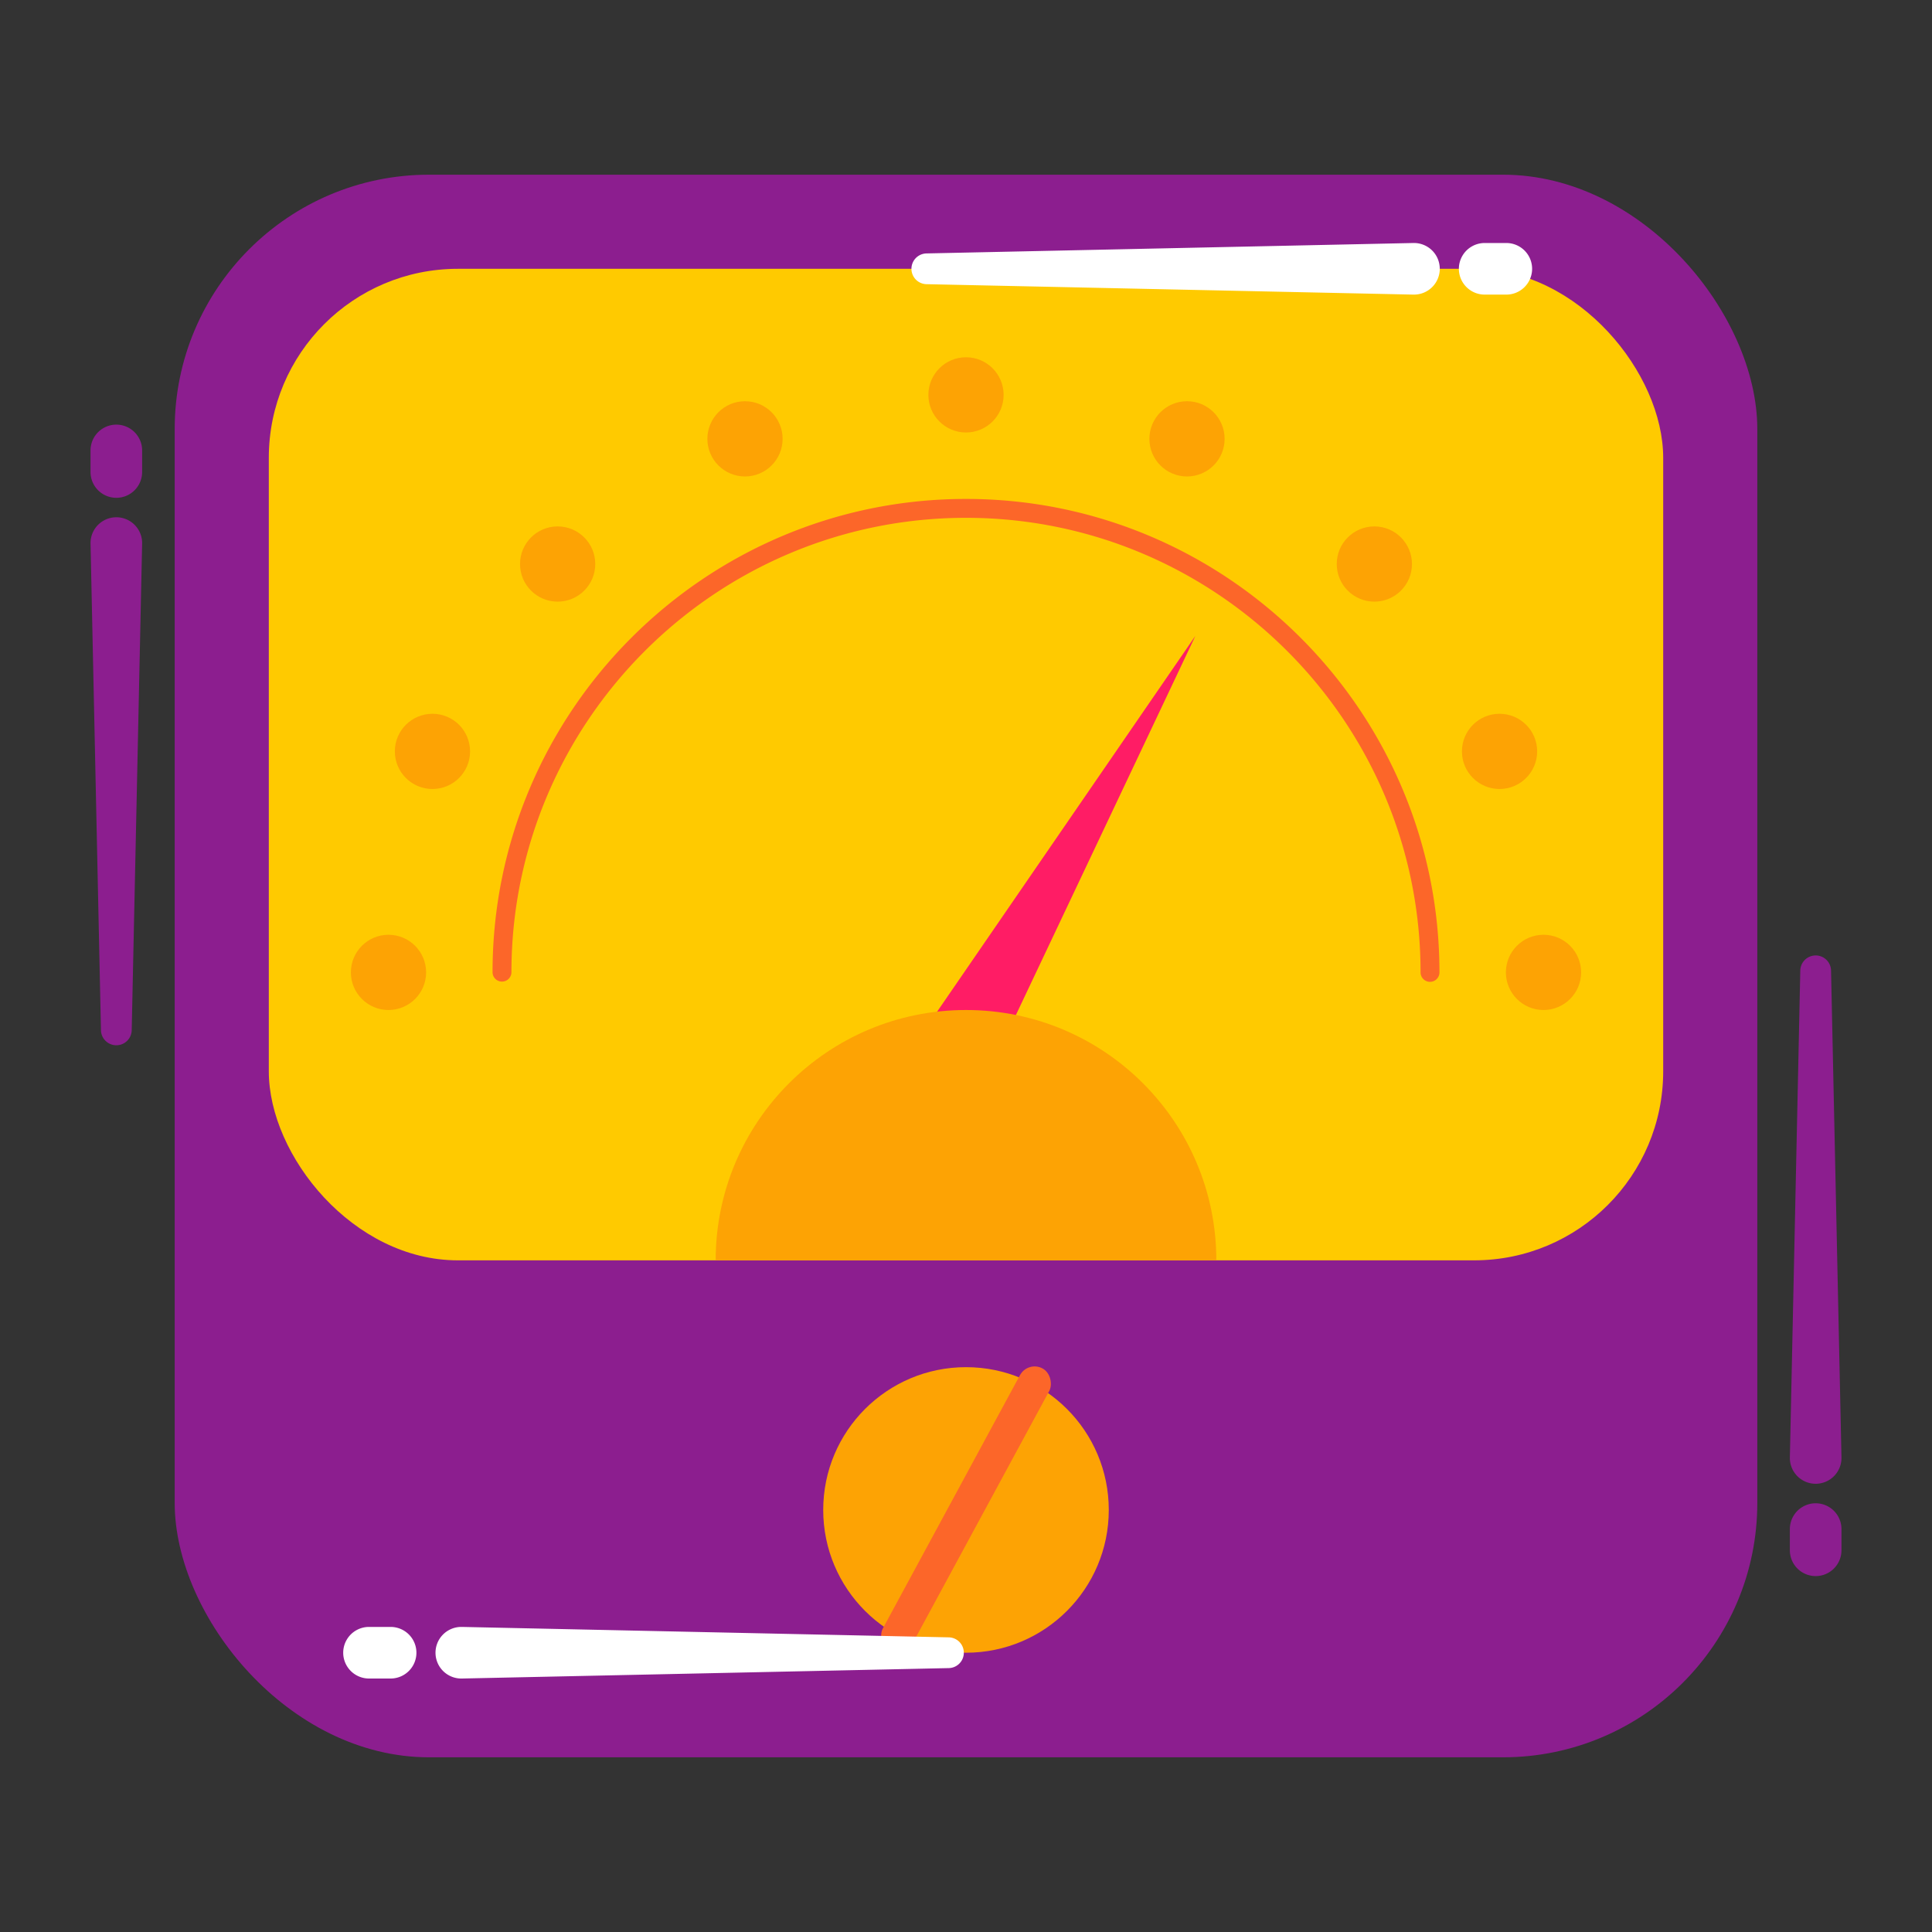 <svg id="Objects" xmlns="http://www.w3.org/2000/svg" viewBox="0 0 3000 3000"><rect x="0" y="0" width="3000" height="3000" fill="#333333" stroke="none"/><defs><style>.cls-1{fill:#8c1e8f;}.cls-2{fill:#ffca00;}.cls-3{fill:#fda304;}.cls-4{fill:#fc6629;}.cls-5{fill:#ff1c65;}.cls-6{fill:#fff;}</style></defs><rect class="cls-1" x="271.26" y="271.26" width="2457.48" height="2457.48" rx="395.04"/><rect class="cls-2" x="417.4" y="417.4" width="2165.2" height="1539.65" rx="293.5"/><circle class="cls-3" cx="1500" cy="2344.63" r="221.71"/><rect class="cls-4" x="1474.17" y="2094.82" width="51.66" height="499.02" rx="25.83" transform="translate(1297.05 -431.4) rotate(28.43)"/><circle class="cls-3" cx="1500" cy="613.17" r="58.41"/><circle class="cls-3" cx="603.26" cy="1509.92" r="58.41"/><circle class="cls-3" cx="2396.74" cy="1509.92" r="58.41"/><circle class="cls-3" cx="865.91" cy="875.82" r="58.41"/><circle class="cls-3" cx="2134.09" cy="875.82" r="58.41"/><circle class="cls-3" cx="1156.83" cy="681.43" r="58.41"/><circle class="cls-3" cx="1843.17" cy="681.43" r="58.41"/><circle class="cls-3" cx="671.52" cy="1166.75" r="58.41"/><circle class="cls-3" cx="2328.48" cy="1166.75" r="58.41"/><polygon class="cls-5" points="1856.14 987.44 1450.38 1577.85 1500 1606.4 1549.62 1634.95 1856.14 987.44"/><path class="cls-3" d="M1888.71,1957.05c0-214.69-174-388.72-388.71-388.72s-388.71,174-388.71,388.72Z"/><path class="cls-4" d="M2220.51,1524.58a14.66,14.66,0,0,1-14.66-14.66c0-389.21-316.65-705.85-705.85-705.85s-705.85,316.64-705.85,705.85a14.67,14.67,0,0,1-29.33,0c0-405.38,329.8-735.18,735.18-735.18s735.18,329.8,735.18,735.18A14.66,14.66,0,0,1,2220.51,1524.58Z"/><path class="cls-1" d="M180.64,773A40.06,40.06,0,0,1,140.58,733V699.43a40.06,40.06,0,1,1,80.12,0V733A40.05,40.05,0,0,1,180.64,773Z"/><path class="cls-1" d="M156.77,1599.89l-16.19-756a40.07,40.07,0,0,1,80.12-1.72c0,.53,0,1.2,0,1.72l-16.19,756a23.88,23.88,0,0,1-47.74,0Z"/><path class="cls-1" d="M2819.36,2447.34a40.07,40.07,0,0,1-40.07-40.06v-33.55a40.07,40.07,0,0,1,80.13,0v33.55A40.07,40.07,0,0,1,2819.36,2447.34Z"/><path class="cls-1" d="M2843.23,1506.81l16.19,756a40.07,40.07,0,1,1-80.12,1.71c0-.52,0-1.2,0-1.71l16.19-756a23.88,23.88,0,0,1,47.74,0Z"/><path class="cls-6" d="M2339,457.46H2305.4a40.06,40.06,0,1,1,0-80.12H2339a40.06,40.06,0,1,1,0,80.12Z"/><path class="cls-6" d="M1438.48,393.53l756-16.19a40.07,40.07,0,1,1,1.71,80.12c-.52,0-1.2,0-1.71,0l-756-16.19a23.88,23.88,0,0,1,0-47.74Z"/><path class="cls-6" d="M606.51,2606.4H573a40.06,40.06,0,0,1,0-80.12h33.55a40.06,40.06,0,1,1,0,80.12Z"/><path class="cls-6" d="M1473.43,2590.21l-756,16.19a40.07,40.07,0,1,1-1.72-80.12c.52,0,1.2,0,1.72,0l756,16.19a23.88,23.88,0,0,1,0,47.74Z"/></svg>